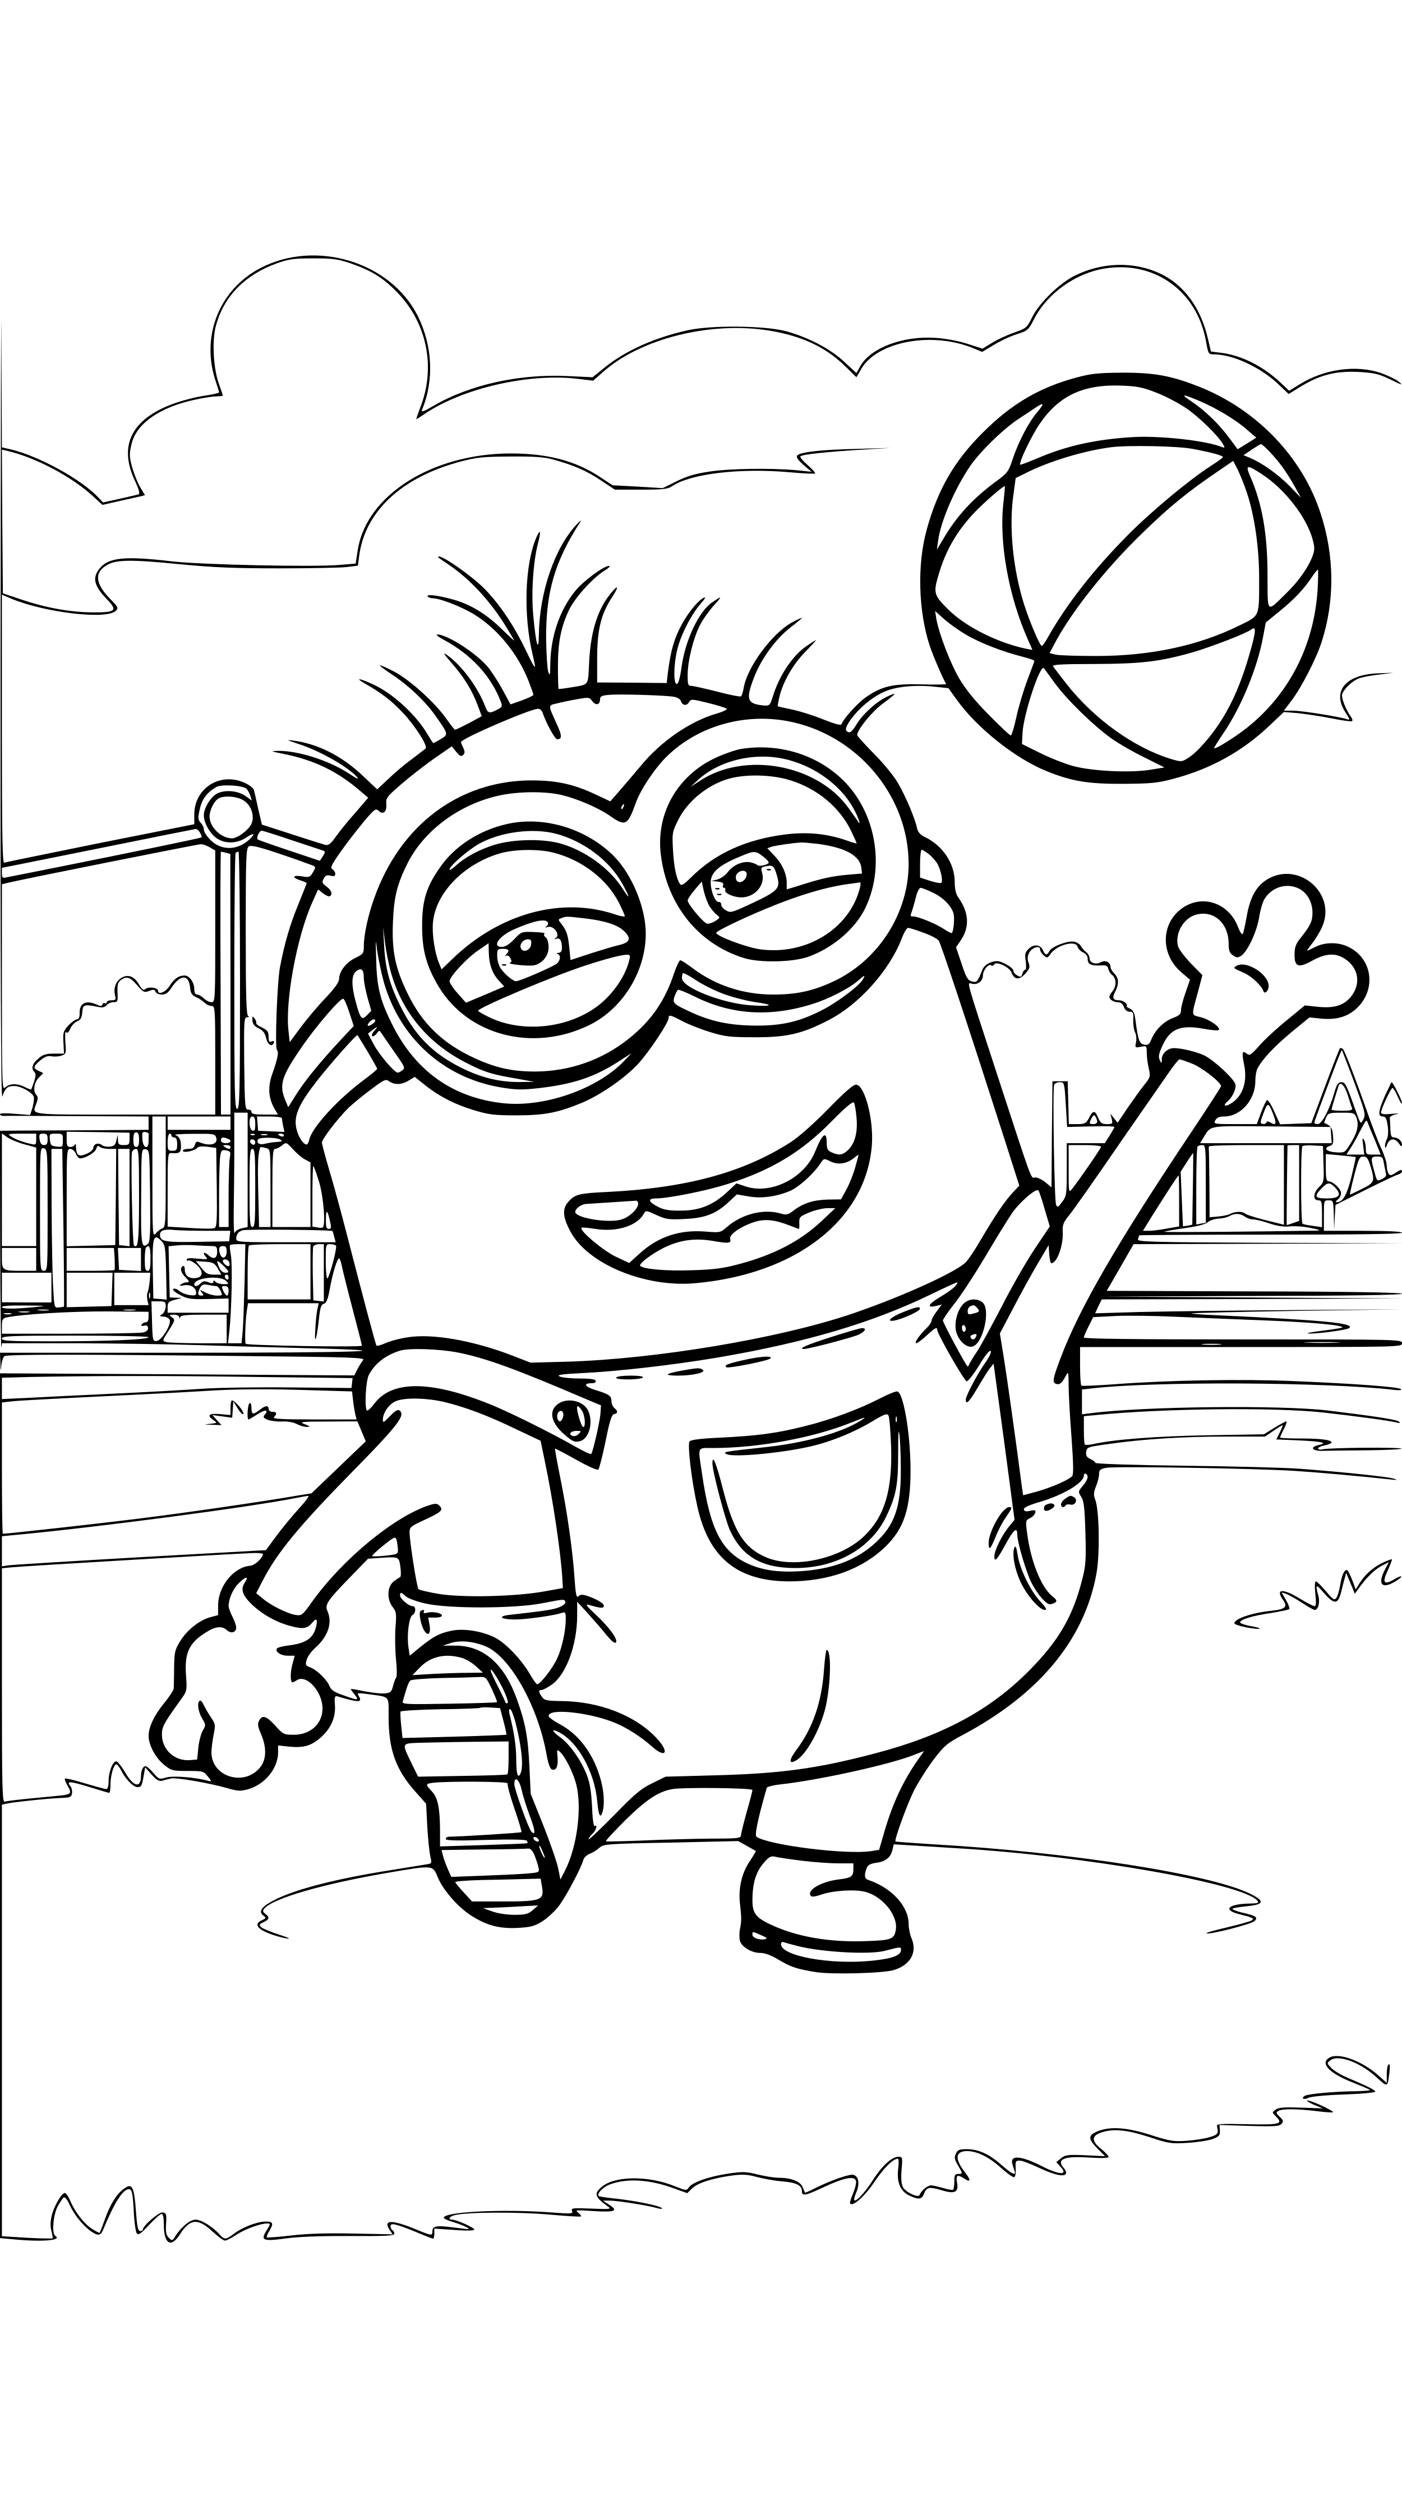 <?xml version="1.0" standalone="no"?>
<!DOCTYPE svg PUBLIC "-//W3C//DTD SVG 20010904//EN"
 "http://www.w3.org/TR/2001/REC-SVG-20010904/DTD/svg10.dtd">
<svg version="1.0" xmlns="http://www.w3.org/2000/svg"
 width="736pt" height="1312pt" viewBox="0 0 736 1312"
 preserveAspectRatio="xMidYMid meet">

<g transform="translate(0,1312) scale(0.1,-0.1)"
fill="#000000" stroke="none">
<path d="M3 9640 c-1 -1628 2 -2296 9 -2275 16 45 27 55 62 55 35 0 94 -32
103 -56 3 -8 0 -34 -6 -56 l-13 -40 -79 6 c-45 4 -79 4 -79 -2 0 -5 8 -9 17
-9 10 1 186 0 391 -1 l372 -2 0 -35 0 -35 -287 -2 c-159 -1 -334 -2 -390 -2
l-103 -1 1 -580 c1 -319 4 -570 6 -557 l4 22 382 0 c210 -1 504 -5 652 -10
149 -5 402 -12 563 -16 570 -14 291 -24 -652 -24 l-956 0 2 -52 c1 -48 2 -49
5 -13 3 22 10 43 16 47 15 10 371 10 1230 1 608 -6 666 -8 653 -22 -7 -9 -21
-30 -30 -48 l-16 -32 -930 6 -930 5 0 -2270 0 -2269 68 -6 c154 -15 261 -6
222 18 -19 12 -11 110 13 155 13 24 28 45 33 47 6 2 19 -15 29 -38 24 -52 66
-105 107 -136 41 -30 56 -29 70 5 58 141 103 212 135 212 16 0 21 -23 26 -133
3 -49 10 -94 16 -100 9 -9 25 3 64 46 29 31 59 57 65 57 8 0 12 -19 12 -56 0
-103 39 -125 86 -49 52 81 94 84 173 10 27 -25 54 -45 62 -45 8 0 34 14 59 30
45 30 126 60 163 60 18 0 18 -2 -3 -36 -34 -53 -20 -59 97 -43 64 9 181 14
336 13 188 -1 237 1 237 12 0 7 -4 16 -10 19 -5 3 -10 13 -10 21 0 19 29 12
137 -32 45 -19 84 -34 87 -34 3 0 6 12 6 26 l0 27 105 -7 c63 -5 105 -4 105 2
0 10 -94 52 -116 52 -25 0 -15 17 14 24 66 16 333 17 492 3 91 -8 167 -13 170
-10 3 2 -4 11 -15 20 -18 14 -11 14 81 8 113 -7 133 1 81 34 l-32 21 35 0 c40
0 200 -25 248 -39 18 -5 30 -6 27 -1 -7 12 -132 38 -239 50 -49 5 -91 11 -93
14 -11 11 20 45 54 59 91 36 213 29 344 -20 l67 -24 25 25 c29 28 101 52 205
67 60 8 83 7 135 -7 34 -9 94 -20 133 -23 75 -6 104 -21 104 -52 0 -27 17 -24
115 22 103 48 159 60 168 34 4 -9 -3 -39 -14 -66 -12 -27 -19 -52 -16 -55 16
-16 77 39 128 115 50 74 98 121 123 121 4 0 5 -25 1 -55 -8 -69 12 -117 60
-139 46 -22 64 -20 75 8 14 37 27 40 91 21 72 -22 93 -12 83 41 -7 39 3 43 41
18 30 -20 32 -6 5 29 -60 76 -57 117 8 117 53 -1 116 -32 179 -90 31 -28 61
-49 67 -47 6 2 10 22 8 46 -2 37 0 41 21 41 12 0 55 -16 95 -35 83 -39 136
-52 147 -35 4 6 0 19 -9 29 -43 48 -2 66 131 57 65 -4 103 -3 103 3 0 6 -18
25 -40 43 -51 40 -50 68 0 85 64 22 134 15 252 -23 104 -35 116 -36 202 -31
50 3 109 12 131 20 35 13 40 18 39 44 l-2 30 157 -5 c133 -4 158 -2 169 11 11
13 9 19 -10 37 -19 18 -20 22 -8 30 20 13 96 12 199 0 46 -6 86 -9 89 -6 3 3
-26 19 -63 36 -37 17 -70 28 -73 25 -3 -2 15 -13 38 -23 l44 -18 -115 4 c-88
3 -118 1 -133 -11 -19 -14 -19 -14 3 -36 39 -39 20 -44 -153 -40 -139 3 -161
2 -157 -11 9 -38 5 -44 -39 -57 -25 -8 -79 -16 -120 -19 -67 -5 -87 -2 -188
30 -122 39 -206 46 -271 23 -59 -21 -62 -40 -13 -90 l43 -44 -103 5 c-93 4
-106 2 -128 -16 l-25 -20 23 -25 c42 -45 -7 -43 -97 3 -108 55 -168 61 -157
15 3 -13 9 -30 12 -39 11 -28 -14 -17 -67 30 -66 58 -120 83 -182 84 -41 0
-49 -3 -59 -24 -9 -20 -7 -31 11 -61 26 -44 26 -45 1 -45 -17 0 -20 -7 -20
-38 0 -21 -3 -41 -6 -45 -3 -3 -27 1 -52 9 -26 7 -55 14 -64 14 -19 0 -52 -28
-60 -50 -6 -18 -73 13 -88 41 -8 15 -11 46 -7 91 6 67 5 68 -18 68 -33 0 -86
-49 -133 -123 -40 -63 -88 -115 -97 -105 -3 3 2 22 11 43 18 44 12 81 -15 90
-20 6 -115 -27 -200 -69 -29 -15 -54 -26 -55 -24 -1 2 -7 15 -13 30 -13 30
-61 48 -128 48 -22 0 -70 8 -107 17 -59 15 -77 16 -153 5 -101 -15 -189 -45
-208 -72 -13 -19 -15 -18 -76 6 -138 56 -313 54 -381 -3 -44 -37 -39 -53 34
-106 16 -12 5 -13 -89 -9 -98 4 -108 3 -102 -12 6 -15 -2 -16 -96 -9 -258 20
-577 5 -577 -27 0 -5 24 -16 53 -24 50 -15 92 -36 72 -36 -5 1 -43 5 -82 10
-82 11 -103 6 -103 -21 0 -25 -4 -24 -89 11 -124 51 -171 50 -136 -3 l16 -24
-203 4 c-139 3 -243 0 -328 -10 -69 -8 -127 -12 -129 -10 -3 2 3 17 12 32 25
42 21 51 -18 51 -45 0 -123 -30 -167 -64 -42 -32 -50 -32 -74 -5 -36 41 -97
79 -127 79 -29 0 -75 -37 -108 -89 -14 -23 -16 -23 -33 -6 -14 14 -17 31 -14
74 3 50 1 56 -18 59 -19 3 -104 -70 -104 -90 0 -4 -6 -8 -14 -8 -11 0 -16 22
-21 88 -11 152 -20 169 -70 130 -36 -28 -68 -81 -95 -158 -13 -36 -25 -67 -27
-69 -1 -2 -20 8 -42 22 -42 28 -89 89 -114 150 -9 20 -21 37 -26 37 -18 0 -59
-72 -70 -121 -7 -30 -7 -58 -1 -79 5 -19 8 -36 6 -38 -3 -2 -63 -1 -135 3
l-131 8 0 1132 0 1133 22 5 c33 8 213 27 283 30 54 2 60 4 63 25 2 13 -2 30
-9 38 -22 27 -2 26 99 -5 54 -17 102 -31 106 -31 3 0 6 20 6 44 0 47 17 106
31 106 5 0 16 -15 25 -32 23 -46 64 -88 86 -88 20 0 23 6 33 64 l7 40 34 -38
c27 -30 40 -37 57 -32 12 4 33 9 47 12 28 5 203 -25 296 -52 52 -15 67 -16
106 -5 89 25 157 109 158 193 l0 37 54 -6 c80 -8 118 3 169 47 55 48 81 109
75 175 -3 37 0 45 12 42 114 -34 135 -34 113 2 -10 16 -7 17 51 9 116 -16 106
-5 106 -118 0 -173 37 -277 140 -393 l57 -64 6 -119 c4 -66 11 -136 16 -157 8
-34 7 -38 -13 -41 -11 -2 -97 -16 -191 -31 -281 -44 -495 -98 -608 -154 -74
-37 -94 -64 -63 -86 14 -11 13 -13 -10 -24 -40 -18 -26 -43 36 -68 30 -12 73
-24 95 -27 25 -4 10 4 -40 20 -44 14 -86 32 -94 39 -12 12 -10 16 12 26 31 14
34 27 10 44 -14 11 -15 16 -5 28 44 53 307 129 645 187 246 42 238 42 266 -25
28 -66 106 -156 176 -200 79 -50 143 -68 239 -64 71 4 89 8 132 34 27 17 66
53 87 80 38 50 118 201 129 242 3 13 19 28 35 34 15 5 38 20 50 31 21 19 38
21 375 27 l353 8 45 -25 c25 -14 46 -26 48 -27 1 -1 -13 -25 -32 -54 -43 -63
-61 -144 -51 -226 8 -72 8 -90 -1 -132 -3 -18 -3 -44 0 -58 8 -33 61 -65 107
-65 24 0 57 -12 95 -35 65 -39 98 -50 199 -66 82 -13 352 -6 407 11 87 26 124
92 94 165 -9 20 -16 55 -16 77 0 93 -89 190 -212 231 -20 7 -22 24 -9 60 7 19
19 25 51 30 49 6 76 28 85 68 l7 29 81 -5 c45 -3 161 -10 257 -16 669 -40
1496 -185 1571 -275 10 -12 3 -14 -42 -15 -110 -2 -142 -33 -56 -55 76 -19 84
-23 67 -34 -8 -5 -66 -21 -128 -36 -62 -14 -111 -28 -108 -31 9 -10 236 48
252 64 20 20 8 28 -63 44 -29 7 -53 16 -53 20 0 4 34 10 75 14 93 9 97 27 15
67 -210 102 -946 217 -1660 258 -107 7 -197 13 -199 15 -7 8 61 195 98 269 22
42 67 114 101 159 57 75 71 87 154 131 400 213 637 498 701 842 20 101 16 335
-5 392 -10 27 -9 39 4 72 9 22 16 51 16 65 0 20 6 25 37 31 49 9 786 -3 988
-16 136 -9 316 -25 505 -45 35 -4 39 -3 18 4 -29 10 -267 35 -493 52 -77 6
-350 13 -607 16 -263 3 -468 10 -468 15 0 4 -11 14 -25 20 -20 9 -25 18 -23
37 3 25 7 27 118 42 179 26 389 39 615 39 l206 0 44 30 c24 17 46 30 48 30 3
0 -4 -17 -14 -37 l-19 -38 119 -5 c124 -6 155 -13 101 -25 -44 -10 -32 -30 18
-30 23 1 128 2 234 3 105 1 188 5 185 9 -8 8 -381 5 -414 -4 -13 -3 -23 -1
-23 5 0 5 16 13 35 16 19 4 35 11 35 15 0 14 -57 21 -166 21 -57 0 -104 2
-104 5 0 3 9 24 20 45 11 22 17 40 13 40 -4 0 -32 -15 -63 -34 l-55 -34 -295
-5 c-271 -5 -492 -22 -599 -46 -22 -5 -42 -6 -46 -3 -3 3 -5 38 -5 77 l0 72
63 6 c353 35 936 41 1187 14 174 -19 365 -45 395 -54 14 -3 17 -2 10 5 -10 11
-129 29 -375 59 -245 29 -962 22 -1242 -14 l-48 -6 0 65 0 65 53 6 c328 38
1239 33 1587 -8 25 -3 40 -1 35 4 -14 12 -245 29 -558 42 -281 12 -663 5 -942
-16 -93 -7 -173 -10 -177 -8 -5 2 -8 49 -8 104 l0 99 845 0 c838 0 845 0 845
20 0 20 -7 20 -835 20 -568 0 -835 3 -835 10 0 6 11 32 25 59 l24 48 118 6
c65 3 206 1 313 -4 107 -5 317 -13 465 -19 250 -10 423 -25 411 -38 -3 -2 -52
-10 -108 -17 -57 -7 -87 -13 -68 -14 51 -2 204 19 214 29 26 26 -138 41 -699
67 -77 3 -135 8 -129 10 7 2 259 8 560 13 l549 8 -570 -4 c-313 -2 -677 -7
-808 -10 l-238 -7 17 37 18 36 790 2 791 3 -790 5 -790 5 788 3 c513 1 787 5
787 12 0 6 -270 11 -775 12 l-775 3 71 123 70 122 707 2 707 3 -699 2 c-630 3
-698 5 -692 19 3 9 6 18 6 20 0 2 311 4 690 4 453 0 690 3 690 10 0 6 -75 10
-205 10 l-205 0 0 80 c0 79 0 80 25 80 24 0 25 -2 27 -77 l2 -78 3 65 4 66
152 76 c84 42 162 79 175 83 12 3 22 11 22 16 0 13 -7 11 -36 -8 -22 -14 -27
-14 -35 -2 -5 8 -9 27 -9 42 0 15 -13 56 -29 90 -16 34 -49 121 -74 192 -64
182 -117 318 -127 329 -6 5 -12 7 -16 4 -3 -4 -38 -93 -78 -200 l-72 -193 -82
-3 -82 -3 -30 66 c-16 37 -34 64 -39 61 -4 -3 -19 -33 -31 -66 l-22 -60 -115
0 c-111 0 -113 1 -103 20 8 14 21 20 46 20 87 0 164 87 164 185 0 26 5 56 12
68 25 48 87 114 177 189 l95 78 60 -6 c78 -8 136 8 183 49 114 101 89 274 -49
332 -51 21 -116 19 -163 -5 -22 -11 -41 -20 -43 -20 -2 0 10 18 27 39 17 22
41 61 52 87 77 173 -121 346 -286 250 -59 -35 -92 -93 -110 -195 -8 -45 -17
-87 -21 -93 -4 -6 -15 11 -25 37 -48 126 -186 173 -292 99 -115 -81 -116 -246
-2 -340 l42 -36 -23 -67 c-13 -36 -24 -78 -24 -92 0 -22 -8 -29 -45 -43 -47
-19 -90 -61 -111 -112 -11 -26 -18 -31 -37 -27 -26 5 -32 22 -46 128 -5 39
-11 52 -31 62 -14 7 -21 13 -16 13 5 0 3 7 -4 15 -7 8 -23 15 -36 15 -31 0
-37 13 -19 46 20 40 19 70 -5 94 -11 11 -20 26 -20 34 0 25 -26 39 -50 26 -27
-15 -60 -4 -60 20 0 10 -8 25 -17 32 -10 7 -23 22 -29 33 -6 11 -23 21 -38 23
-36 4 -114 -26 -127 -50 -13 -24 -22 -23 -34 5 -13 30 -49 33 -75 7 -19 -19
-21 -29 -15 -66 3 -26 2 -44 -3 -44 -5 0 -12 -9 -15 -21 -5 -17 -9 -19 -26 -9
-12 6 -21 17 -21 25 0 8 -18 24 -41 35 -35 18 -45 19 -75 10 -23 -8 -39 -22
-46 -38 -27 -67 -29 -70 -56 -63 -22 6 -30 20 -54 93 l-29 86 25 37 c47 69 43
145 -12 223 -14 19 -20 45 -20 85 -1 96 -63 189 -157 234 -24 12 -36 25 -41
47 -11 52 -60 168 -100 236 -20 36 -77 105 -126 154 -48 49 -88 93 -88 98 0
28 81 127 137 167 34 25 61 47 59 49 -2 2 -23 -6 -46 -18 -56 -28 -126 -94
-156 -146 -17 -28 -30 -41 -40 -37 -21 8 -17 25 14 69 44 59 108 113 171 142
63 29 166 39 275 27 l65 -7 44 -61 c105 -147 306 -307 468 -373 132 -54 220
-69 404 -68 149 1 182 4 267 27 194 51 363 145 505 281 l73 69 73 -6 c39 -4
119 -16 176 -27 57 -12 106 -18 109 -15 4 3 1 14 -6 23 -27 37 -52 101 -46
119 12 31 56 72 92 84 19 6 66 15 106 19 l71 9 -80 -3 c-171 -6 -245 -94 -171
-206 21 -32 24 -41 11 -36 -34 13 -240 46 -287 46 l-48 0 40 53 c51 66 131
222 158 307 70 217 68 452 -5 675 -96 296 -335 545 -637 665 -147 58 -234 74
-401 74 -129 -1 -163 -4 -246 -26 -192 -52 -338 -137 -489 -288 -150 -149
-237 -299 -295 -510 -51 -183 -44 -428 16 -610 17 -51 68 -170 86 -200 2 -3
-57 -4 -130 -2 -150 4 -207 -9 -292 -68 -42 -29 -118 -113 -127 -141 -3 -8
-35 1 -96 25 -51 21 -125 44 -164 52 -40 8 -74 16 -75 17 -1 2 3 23 8 47 18
78 71 172 135 237 34 35 60 63 57 63 -2 0 -24 -14 -49 -31 -72 -49 -141 -151
-175 -259 -16 -52 -19 -55 -47 -53 -91 8 -99 31 -52 151 38 97 112 198 190
259 33 25 60 48 60 50 0 2 -23 -8 -51 -23 -106 -58 -238 -237 -255 -346 -4
-21 -10 -41 -14 -43 -5 -3 -61 8 -125 25 -64 16 -125 30 -136 30 -17 0 -19 7
-19 58 0 73 30 193 65 262 15 29 48 75 73 103 46 50 44 52 -10 15 -70 -48
-141 -200 -160 -339 -8 -59 -17 -89 -25 -89 -18 0 -17 98 2 179 18 76 72 183
123 242 25 29 30 38 15 31 -36 -20 -93 -94 -128 -167 -31 -65 -46 -123 -60
-235 l-5 -45 -183 2 -182 1 0 129 c0 149 21 233 80 321 45 70 22 62 -28 -8
-56 -80 -87 -191 -94 -333 -7 -132 4 -118 -103 -136 -30 -5 -56 -8 -58 -7 -1
2 -3 55 -3 118 0 128 16 208 59 298 32 65 120 162 181 202 25 15 38 28 29 28
-29 0 -139 -82 -180 -134 -81 -101 -127 -237 -129 -381 -1 -61 -2 -66 -11 -40
-5 17 -10 95 -11 175 -1 244 45 402 179 610 9 14 -1 7 -21 -15 -114 -123 -193
-356 -196 -574 -1 -102 -15 -57 -29 94 -12 120 -1 288 25 386 17 64 11 77 -11
24 -59 -141 -67 -405 -18 -610 21 -90 18 -89 -35 21 -58 122 -130 231 -207
313 -67 73 -254 203 -254 177 0 -2 24 -19 53 -38 112 -75 222 -193 306 -331
22 -37 41 -68 41 -70 0 -1 -33 29 -73 68 -78 75 -160 124 -247 148 -78 22
-143 30 -135 17 3 -5 15 -10 26 -10 37 0 144 -41 212 -81 123 -73 233 -205
291 -351 14 -36 26 -70 26 -75 0 -4 -27 -17 -60 -29 l-60 -21 -40 74 c-22 41
-57 95 -77 120 -60 73 -213 172 -267 173 -10 0 4 -12 32 -27 147 -79 250 -191
302 -328 8 -22 6 -27 -20 -40 -40 -21 -49 -19 -61 13 -38 102 -125 220 -202
274 -25 17 -19 8 24 -42 66 -75 107 -143 137 -222 l21 -57 -66 -36 c-37 -19
-70 -35 -74 -35 -3 0 -23 25 -44 55 -58 84 -191 205 -274 249 -40 21 -74 36
-76 34 -3 -2 25 -23 61 -47 87 -57 176 -141 228 -215 71 -100 71 -101 30 -125
-19 -12 -37 -21 -39 -21 -2 0 -15 20 -30 45 -58 100 -178 211 -278 259 -76 36
-110 42 -52 9 89 -51 140 -90 202 -156 65 -70 131 -174 117 -186 -5 -4 -38
-30 -74 -57 -36 -26 -91 -73 -122 -103 l-58 -54 -74 70 c-110 105 -237 169
-366 186 -39 5 -36 3 25 -17 113 -36 259 -119 310 -175 11 -14 -4 -7 -40 17
-105 70 -271 123 -377 121 -40 -1 -37 -2 26 -15 164 -32 290 -93 410 -198 l39
-33 -66 -77 c-37 -41 -83 -98 -103 -126 -29 -41 -40 -49 -58 -44 -11 3 -91 28
-176 56 l-155 50 -19 81 c-10 45 -20 90 -23 101 -3 10 -25 27 -50 38 -128 57
-263 -29 -263 -167 l0 -51 -493 -98 c-270 -55 -498 -101 -505 -104 -9 -3 -12
141 -12 702 l0 705 47 -20 c174 -74 503 -113 551 -65 15 15 12 20 -30 63 -78
80 -84 138 -17 177 48 29 128 30 379 5 184 -18 299 -22 530 -22 162 0 321 3
352 7 l57 7 6 47 c29 236 221 416 531 499 87 23 119 26 264 27 126 1 179 -3
225 -16 108 -30 175 -59 249 -109 l74 -49 137 0 c116 0 141 3 163 18 97 66
359 97 621 73 68 -6 126 -9 130 -6 3 3 -15 23 -39 44 -25 22 -42 42 -38 46 9
10 143 24 325 35 l148 9 -175 -5 c-188 -4 -296 -16 -314 -34 -8 -9 0 -21 31
-49 l43 -37 -78 8 c-133 12 -353 9 -457 -7 -74 -11 -119 -24 -173 -51 l-73
-36 -131 8 -132 7 -73 48 c-125 81 -271 119 -461 119 -412 0 -760 -219 -804
-508 l-11 -70 -84 -7 c-135 -12 -732 1 -883 19 -247 29 -332 20 -378 -39 -39
-49 -28 -91 41 -162 56 -59 45 -68 -81 -67 -117 1 -245 25 -372 68 l-95 32 -3
377 -2 377 27 -6 c153 -36 342 -137 454 -241 l47 -43 88 20 c49 11 99 22 112
25 l23 6 -25 42 c-14 23 -32 70 -42 104 -15 55 -16 70 -4 120 24 110 151 198
342 237 42 9 91 16 108 16 16 0 30 2 30 3 0 2 -9 30 -21 63 -30 84 -37 232
-14 310 43 152 154 263 319 322 61 22 88 26 191 26 103 0 130 -4 195 -26 109
-38 167 -73 240 -147 162 -162 210 -401 125 -613 -12 -32 -21 -58 -19 -58 2 0
20 12 41 26 198 135 545 216 803 186 l84 -10 50 44 c195 176 566 269 873 219
172 -28 296 -86 399 -186 l60 -59 23 40 c83 149 378 203 596 110 l41 -17 62
37 c34 21 88 46 120 56 57 18 61 21 92 82 70 134 218 239 371 263 261 41 483
-119 530 -382 12 -67 13 -69 42 -69 97 0 239 -65 332 -151 l60 -57 65 40 c101
61 181 81 298 76 80 -4 107 -10 157 -33 80 -39 84 -40 55 -16 -14 11 -54 30
-90 43 -130 44 -294 22 -424 -57 l-58 -36 -47 44 c-91 85 -204 142 -309 155
l-55 7 -17 72 c-35 149 -116 265 -226 325 -141 77 -320 77 -474 0 -78 -39
-183 -141 -220 -214 -29 -59 -32 -61 -97 -84 -37 -13 -89 -37 -116 -54 l-49
-30 -81 26 c-51 16 -117 28 -172 31 -166 10 -333 -53 -387 -146 l-22 -39 -63
58 c-73 69 -190 130 -308 162 -110 29 -389 32 -513 5 -176 -39 -328 -107 -439
-197 l-62 -50 -128 6 c-255 13 -517 -45 -707 -156 -49 -29 -66 -35 -61 -22 65
155 56 337 -22 494 -142 283 -535 403 -826 251 -219 -114 -316 -365 -232 -602
8 -24 15 -47 15 -50 0 -4 -35 -12 -77 -18 -43 -6 -116 -25 -163 -42 -219 -80
-289 -219 -202 -404 22 -47 28 -69 19 -72 -7 -2 -51 -12 -99 -23 l-87 -19 -23
24 c-89 96 -310 217 -456 253 l-52 12 -3 586 c-1 323 -3 -450 -4 -1718z m6065
1420 c46 -17 116 -54 157 -81 68 -46 173 -148 197 -193 9 -16 8 -18 -8 -12
-84 34 -326 60 -466 52 -196 -12 -348 -45 -506 -113 -46 -19 -85 -34 -86 -32
-9 10 59 151 101 213 102 150 230 210 433 202 78 -3 110 -9 178 -36z m237 -48
c85 -37 188 -99 242 -148 l48 -41 -49 -31 -49 -30 -42 57 c-57 77 -129 146
-200 194 -64 42 -48 41 50 -1z m-858 -53 c-45 -52 -99 -154 -130 -246 -22 -68
-28 -76 -87 -119 -124 -91 -208 -183 -279 -304 l-33 -55 7 48 c13 100 87 271
166 388 52 77 176 198 257 251 37 24 78 51 92 61 41 27 43 19 7 -24z m1219
-211 c52 -55 87 -104 130 -180 l34 -61 -57 59 c-60 62 -147 124 -209 150 l-36
15 43 29 c24 16 46 29 49 29 3 1 24 -18 46 -41z m-405 16 c97 -18 159 -35 159
-43 0 -3 -28 -24 -63 -46 -116 -75 -312 -238 -437 -364 -181 -183 -323 -365
-420 -538 -13 -24 -27 -43 -31 -43 -10 0 -63 125 -92 215 -60 189 -81 409 -57
578 l12 88 51 25 c123 63 310 119 452 137 88 11 349 6 426 -9z m284 -228 c41
-122 65 -289 65 -451 0 -206 5 -195 -104 -248 -214 -106 -466 -160 -751 -160
-99 0 -195 3 -212 7 l-33 8 21 40 c85 166 269 400 467 591 143 139 233 213
407 331 l69 47 23 -45 c12 -24 34 -78 48 -120z m80 95 c121 -79 235 -227 266
-343 11 -39 11 -55 0 -85 -22 -60 -73 -133 -137 -195 -107 -105 -99 -112 -100
91 0 220 -28 377 -90 519 -28 64 -19 65 61 13z m-1357 -146 c-25 -208 26 -492
128 -722 l24 -54 -33 6 c-152 32 -318 116 -409 206 -78 77 -80 87 -47 195 36
118 93 216 179 308 46 50 160 150 165 144 1 -2 -2 -39 -7 -83z m1649 -458
c-18 -293 -149 -550 -370 -726 -63 -50 -167 -115 -173 -108 -2 2 20 37 48 78
94 138 179 343 209 508 l14 74 70 57 c79 64 131 119 171 180 15 22 29 40 32
40 3 0 2 -46 -1 -103z m-1846 -238 c71 -42 191 -89 294 -115 36 -9 65 -19 65
-23 0 -3 -16 -46 -35 -96 -19 -49 -45 -135 -58 -192 -12 -57 -26 -103 -31
-103 -5 0 -56 48 -115 108 -74 75 -121 133 -156 192 -48 83 -106 235 -120 314
l-6 39 48 -43 c26 -23 78 -60 114 -81z m1489 -100 c-40 -140 -86 -250 -145
-344 -53 -86 -131 -175 -179 -204 -31 -20 -36 -20 -84 -6 -196 59 -405 208
-553 395 -35 45 -67 87 -71 93 -5 9 50 12 220 12 243 1 339 12 512 61 96 28
279 98 307 119 29 22 28 -4 -7 -126z m-1023 -154 c63 -87 205 -225 298 -291
38 -27 116 -72 174 -100 l104 -52 -74 -12 c-102 -17 -302 -8 -404 19 -44 12
-123 43 -175 69 l-95 47 3 59 c5 97 93 362 112 339 3 -4 29 -39 57 -78z
m-2000 -72 c20 -3 35 -13 38 -24 8 -23 31 -25 43 -3 9 16 17 15 101 -6 50 -12
93 -26 96 -30 3 -5 -21 -16 -52 -25 -140 -40 -293 -146 -397 -272 -31 -37 -80
-95 -109 -128 l-53 -61 -79 37 c-117 55 -209 74 -345 73 -373 -5 -678 -235
-814 -614 -33 -90 -56 -196 -56 -254 0 -40 -2 -43 -45 -64 -48 -23 -85 -71
-85 -111 0 -16 -24 -49 -70 -98 -39 -40 -97 -109 -130 -153 l-59 -80 -6 55
c-20 155 43 498 124 678 l31 69 26 -21 c15 -11 30 -18 35 -15 17 10 9 32 -17
51 -23 17 -25 22 -15 41 9 17 18 21 36 16 19 -5 25 -2 25 9 0 9 -7 20 -15 25
-13 7 -5 23 45 94 33 47 88 117 121 157 53 63 62 69 75 57 24 -25 45 -8 42 32
-3 33 2 40 77 105 44 38 122 99 173 135 l94 65 23 -29 c19 -23 26 -26 36 -17
10 10 10 18 1 38 -7 14 -12 28 -12 30 0 18 365 175 405 175 9 0 18 -8 22 -17
20 -59 66 -143 78 -143 26 0 26 19 -1 77 -48 106 -48 100 -1 111 23 6 71 16
106 22 62 11 65 11 81 -11 19 -24 40 -18 40 11 0 15 9 20 48 23 55 5 292 -2
339 -10z m593 -127 c365 -66 641 -390 640 -753 -1 -252 -153 -494 -380 -607
-113 -55 -201 -76 -331 -76 -157 0 -304 48 -425 140 -29 22 -57 40 -63 40 -5
0 -19 -30 -32 -67 -47 -144 -120 -250 -235 -342 -141 -114 -312 -174 -494
-175 -121 0 -207 19 -318 70 -166 76 -276 181 -352 339 -66 136 -84 224 -77
379 5 129 23 199 77 306 84 166 258 299 460 350 98 25 241 29 336 10 82 -17
199 -66 266 -112 81 -57 93 -51 135 66 24 70 105 191 168 250 160 154 397 223
625 182z m-2836 -356 c8 -8 17 -26 21 -39 l7 -23 -30 22 c-43 32 -117 37 -158
12 -32 -21 -64 -76 -64 -111 0 -36 26 -86 59 -114 44 -37 113 -38 165 -2 40
27 49 20 14 -12 -51 -46 -113 -56 -168 -28 -33 17 -70 61 -70 83 0 9 -7 24
-17 34 -14 16 -15 25 -4 72 11 52 38 87 86 115 27 16 141 9 159 -9z m-17 -60
c42 -25 62 -84 42 -126 -16 -32 -73 -74 -101 -74 -57 0 -118 59 -118 115 0 32
24 81 47 94 29 17 96 12 130 -9z m1996 -35 c-3 -9 -8 -14 -10 -11 -3 3 -2 9 2
15 9 16 15 13 8 -4z m-2223 -136 c7 -11 10 -22 8 -24 -4 -4 -354 -76 -773
-160 -126 -25 -240 -48 -252 -50 -20 -5 -23 -1 -23 22 l0 28 503 101 c276 56
507 102 514 103 7 0 17 -8 23 -20z m485 -40 c83 -27 156 -52 163 -54 10 -4 9
-10 -3 -29 l-16 -24 -161 54 c-88 29 -163 56 -165 58 -9 8 8 46 21 46 6 0 79
-23 161 -51z m-434 -36 l29 -17 0 -398 c0 -391 0 -398 -20 -398 -11 0 -29 9
-40 20 -11 11 -27 20 -35 20 -10 0 -15 10 -15 28 0 36 -26 72 -51 72 -31 0
-55 -17 -79 -55 -20 -32 -60 -49 -60 -25 0 16 -49 23 -65 10 -12 -10 -18 -6
-36 24 -25 43 -59 55 -94 32 -28 -18 -40 -54 -31 -91 6 -22 3 -25 -19 -25 -14
0 -25 -5 -25 -11 0 -5 -4 -8 -9 -5 -5 4 -11 1 -13 -6 -4 -10 -10 -10 -32 0
-56 25 -90 6 -88 -48 0 -20 -4 -30 -14 -30 -8 0 -28 -15 -45 -32 -27 -30 -29
-38 -26 -90 l3 -58 -52 0 c-42 0 -59 -5 -83 -26 -32 -27 -39 -52 -20 -71 8 -8
7 -21 -2 -50 -7 -21 -14 -39 -15 -41 -1 -2 -16 4 -33 12 -39 21 -80 20 -103
-1 -17 -16 -18 1 -18 525 l0 541 38 9 c63 16 986 200 1005 201 11 1 32 -7 48
-16z m531 -92 c27 -10 27 -11 11 -39 -15 -26 -20 -28 -55 -22 -50 9 -59 -5
-13 -20 19 -6 35 -13 35 -15 0 -2 -20 -53 -44 -112 -43 -104 -72 -202 -96
-328 -15 -76 -28 -428 -16 -436 11 -9 3 -48 -24 -124 -25 -68 -21 -128 10
-182 l19 -33 -69 0 c-53 0 -70 3 -70 14 0 8 -8 13 -17 12 -17 -1 -18 18 -21
242 -2 225 -1 242 15 243 11 0 13 3 6 6 -10 4 -13 102 -13 443 0 398 2 440 17
448 11 7 57 -4 157 -38 78 -26 153 -53 168 -59z m3248 53 c17 -15 37 -38 44
-53 17 -35 27 -89 17 -95 -4 -3 -31 2 -59 11 l-52 17 0 73 c0 40 4 73 9 73 5
0 23 -12 41 -26z m-3693 10 l22 -6 1 -684 0 -684 -25 0 -25 0 -2 690 c-2 380
-1 690 2 690 3 0 15 -3 27 -6z m73 -669 c0 -593 -2 -675 -15 -675 -13 0 -15
81 -15 668 0 368 3 672 7 675 3 4 10 7 15 7 4 0 8 -304 8 -675z m5561 480 c42
-22 69 -71 69 -125 0 -46 -10 -67 -64 -135 -23 -28 -30 -48 -30 -82 -1 -68 19
-76 93 -35 71 39 123 42 172 9 74 -49 85 -136 27 -203 -38 -43 -88 -57 -173
-48 l-65 7 -95 -78 c-52 -42 -117 -102 -144 -133 -43 -49 -51 -54 -65 -43 -25
21 -28 8 -15 -57 19 -91 -8 -168 -71 -205 -31 -19 -42 -9 -14 14 24 20 46 68
39 89 -10 31 -115 128 -164 151 -25 12 -74 26 -107 32 -53 9 -66 8 -88 -6 -17
-12 -26 -27 -27 -45 0 -26 -1 -26 -11 -5 -8 17 -5 33 15 76 40 88 95 110 218
87 38 -7 72 -10 77 -6 12 13 -47 55 -94 67 -52 13 -51 2 -14 137 l22 84 -61
62 c-33 35 -63 75 -67 90 -17 67 29 147 94 165 93 26 172 -44 172 -153 0 -35
5 -48 22 -60 19 -13 25 -14 43 -3 34 22 83 127 95 202 6 39 19 83 29 98 40 63
118 85 182 52z m-1926 -19 c55 -25 101 -72 111 -112 6 -24 0 -92 -9 -101 -3
-2 -21 7 -42 21 -38 26 -135 66 -160 66 -18 0 -18 -1 -5 36 5 16 14 48 20 72
6 23 16 42 23 42 7 0 35 -11 62 -24z m-2844 -415 c58 -213 198 -381 404 -483
91 -46 128 -57 250 -78 l100 -18 -75 -1 c-106 -1 -201 22 -305 73 -155 77
-248 172 -326 331 -56 115 -77 195 -83 321 l-5 89 10 -80 c5 -44 19 -113 30
-154z m2796 204 c37 -13 74 -32 81 -42 12 -17 157 -455 342 -1032 l81 -254
-34 -36 c-40 -42 -93 -120 -170 -251 -30 -52 -66 -105 -79 -117 -59 -55 -348
-185 -603 -271 -381 -128 -1022 -235 -1490 -249 l-190 -5 -95 37 c-207 80
-423 117 -550 96 -41 -6 -93 -20 -117 -31 -23 -10 -45 -16 -47 -12 -5 9 -70
252 -151 567 -31 121 -74 279 -96 352 -21 72 -39 138 -39 146 0 19 87 131 141
184 24 22 77 66 118 96 69 52 76 55 95 41 28 -19 65 -18 102 5 l31 19 49 -39
c75 -61 160 -105 259 -135 79 -24 107 -28 225 -28 147 0 216 13 343 65 98 41
223 127 295 203 59 64 162 218 162 243 0 19 10 16 71 -16 30 -16 95 -42 144
-57 80 -25 106 -28 235 -28 172 -1 251 18 392 91 157 81 316 258 381 425 12
32 27 58 34 58 7 0 43 -11 80 -25z m-2832 -260 c84 -294 314 -501 612 -552 84
-14 112 -14 203 -4 180 21 288 57 415 138 l70 45 -35 -37 c-144 -153 -431
-252 -650 -224 -254 31 -444 166 -564 398 -69 135 -88 206 -91 351 -4 115 -3
119 5 50 6 -41 21 -115 35 -165z m3642 186 c2 -10 16 -24 29 -30 16 -7 24 -19
24 -36 0 -27 19 -35 75 -32 22 2 30 -3 33 -18 3 -11 10 -24 18 -30 25 -19 27
-59 4 -88 -18 -22 -20 -30 -10 -42 7 -8 23 -15 36 -15 17 0 28 -8 34 -25 6
-16 17 -25 30 -25 18 0 21 -5 19 -42 -1 -24 3 -53 9 -65 7 -12 9 -35 6 -52 -6
-30 -6 -31 25 -25 30 6 31 6 31 -32 0 -22 5 -59 11 -83 9 -41 8 -45 -24 -85
-18 -22 -57 -77 -87 -120 l-53 -79 -19 24 -19 24 7 -27 c6 -26 4 -28 -25 -28
-27 0 -34 5 -47 35 -16 40 -27 38 -49 -6 -14 -25 -21 -29 -60 -29 l-44 0 -3
113 -3 112 -40 0 -40 0 -3 -278 -2 -279 -31 26 c-17 14 -41 26 -54 26 -26 0
-5 -57 -210 570 -158 484 -149 453 -124 447 30 -8 59 13 59 44 0 27 31 64 44
52 4 -4 11 -2 15 5 11 19 79 -13 91 -42 14 -39 41 -41 72 -7 23 26 26 35 18
57 -7 18 -7 34 2 52 14 29 58 43 58 19 0 -8 8 -22 19 -31 18 -16 20 -16 38 10
34 46 131 70 140 35z m-3747 -166 c0 -17 9 -62 19 -100 l20 -70 -22 -23 c-27
-29 -35 -20 -58 64 -26 94 -25 149 3 168 26 19 38 7 38 -39z m1892 -83 c47
-17 118 -35 158 -41 105 -14 100 -25 -10 -18 -152 8 -370 93 -370 143 0 11 2
23 5 26 3 3 34 -13 69 -37 35 -23 101 -56 148 -73z m728 78 c-17 -32 -130
-118 -211 -160 -120 -62 -212 -84 -354 -83 -131 1 -230 21 -334 69 -95 43
-102 49 -90 84 6 16 14 32 18 35 5 2 42 -13 85 -34 194 -98 401 -111 626 -39
80 25 185 79 231 118 41 35 43 36 29 10z m-3810 -31 c32 -37 37 -40 63 -30 22
9 29 8 33 -4 4 -8 18 -15 33 -15 21 0 34 9 52 37 46 70 91 70 97 -1 3 -29 9
-39 30 -49 15 -6 35 -19 45 -29 10 -10 27 -18 37 -18 19 0 20 -9 20 -285 l0
-285 -475 0 c-519 0 -486 -4 -464 59 9 24 9 35 0 44 -19 19 -13 66 13 91 l23
24 -23 11 c-32 14 -30 24 8 56 24 20 39 25 60 21 15 -3 39 -1 52 4 23 8 24 12
19 72 -2 36 -1 58 4 51 6 -8 13 -3 22 18 7 17 24 34 37 39 17 7 23 18 26 47 3
41 9 43 84 28 21 -5 34 -2 43 9 8 9 24 16 37 16 22 0 23 4 21 51 -2 40 2 54
17 65 31 22 48 17 86 -27z m1114 -144 l23 -70 -61 -65 c-111 -119 -189 -214
-237 -288 l-46 -73 -17 41 c-31 77 -17 122 85 270 73 108 206 263 221 258 6
-2 20 -35 32 -73z m136 -43 c0 -4 -9 -13 -20 -20 -22 -13 -27 -3 -8 16 14 14
28 16 28 4z m-5 -52 c-10 -11 -15 -23 -11 -28 4 -4 14 2 23 13 14 19 15 19 26
1 7 -10 38 -55 69 -100 52 -73 56 -82 41 -93 -9 -7 -21 -13 -25 -13 -17 0 -97
94 -126 148 l-30 57 21 17 c30 23 34 22 12 -2z m-35 -110 c27 -46 50 -86 50
-90 0 -3 -28 -27 -62 -52 -143 -105 -282 -257 -295 -321 -3 -15 -10 -26 -16
-24 -23 7 -49 57 -54 101 -7 59 23 121 114 237 76 96 205 241 210 236 1 -2 25
-41 53 -87z m5160 -109 c80 -215 81 -220 66 -248 -13 -25 -14 -24 -41 53 -49
137 -53 144 -74 144 -16 0 -24 -12 -37 -57 -25 -88 -65 -163 -86 -163 -10 0
-18 3 -18 8 0 6 20 61 116 315 15 38 27 67 29 65 1 -2 21 -54 45 -117z m-836
48 c51 -18 156 -99 156 -120 0 -4 -66 -106 -146 -226 -399 -596 -599 -940
-698 -1205 -40 -107 -42 -123 -23 -131 19 -7 31 3 50 38 16 30 16 29 17 -50 0
-44 7 -165 15 -269 10 -135 11 -193 4 -203 -17 -20 -109 -60 -187 -82 l-71
-19 -6 41 c-36 276 -80 586 -96 685 l-20 123 72 137 c39 75 97 180 128 232
l56 95 3 -47 c2 -27 7 -48 11 -48 30 0 64 94 60 165 -2 35 3 49 33 86 20 24
102 141 184 259 81 118 179 260 218 315 38 55 92 133 120 173 27 39 53 72 58
72 4 0 32 -9 62 -21z m-659 -216 l7 -118 124 3 c68 2 124 1 124 -3 0 -3 -11
-23 -25 -45 l-25 -40 -100 0 -100 0 0 -138 c0 -130 -1 -140 -24 -170 -21 -29
-25 -31 -32 -15 -9 20 -19 607 -10 629 3 8 16 14 30 14 23 0 24 -2 31 -117z
m1480 50 c10 -32 20 -64 23 -70 3 -10 -11 -13 -52 -13 -31 0 -56 3 -56 6 0 3
7 29 16 57 9 29 18 58 20 65 9 30 32 8 49 -45z m-391 -102 c19 -48 15 -61 -14
-43 -13 8 -20 8 -22 0 -2 -5 -11 -9 -20 -7 -14 4 -13 10 5 57 22 58 26 58 51
-7z m-5384 -291 l0 -300 -31 -7 c-17 -3 -34 -14 -37 -24 -4 -10 -6 44 -5 119
1 75 3 221 3 325 l0 187 35 0 35 0 0 -300z m5821 273 c14 -38 4 -79 -32 -136
-29 -47 -30 -48 -76 -45 -49 3 -68 22 -33 33 18 6 21 13 18 52 -3 42 -11 55
-46 69 -1 1 3 13 9 28 11 24 16 26 81 26 65 0 69 -1 79 -27z m-1361 -20 c0 -7
-9 -13 -20 -13 -23 0 -24 4 -9 32 9 17 13 18 20 7 5 -8 9 -20 9 -26z m-4890
-263 c0 -268 -1 -291 -17 -297 -10 -3 -26 -15 -35 -27 -17 -20 -18 -6 -18 297
l0 317 35 0 35 0 0 -290z m340 255 l0 -35 -165 0 -165 0 0 35 0 35 165 0 165
0 0 -35z m130 -5 c0 -31 -3 -38 -15 -34 -9 4 -15 19 -15 40 0 24 5 34 15 34
11 0 15 -11 15 -40z m140 31 c0 -5 3 -23 6 -40 l7 -32 -69 3 -69 3 -3 38 -3
37 65 0 c36 0 66 -4 66 -9z m5739 -118 l29 -73 -39 0 c-37 0 -39 1 -39 33 0
17 -5 39 -11 47 -7 11 -8 1 -3 -32 l6 -48 -47 0 -47 0 18 28 c10 15 28 45 39
67 50 95 47 92 56 70 4 -11 21 -53 38 -92z m-231 30 l3 -43 -346 0 -345 0 17
28 c42 67 15 63 357 60 l311 -3 3 -42z m-6308 -20 c0 -30 -3 -33 -30 -33 -26
0 -30 4 -31 28 l-1 27 -7 -30 c-5 -24 -12 -31 -34 -33 -16 -2 -35 2 -42 8 -18
15 -45 6 -45 -15 0 -9 -16 -23 -36 -31 -41 -17 -53 -10 -55 36 0 14 -3 19 -6
13 -2 -7 -13 -13 -24 -13 -16 0 -19 7 -19 40 l0 40 165 -2 165 -3 0 -32z m50
-5 c0 -27 -4 -38 -15 -38 -11 0 -15 11 -15 38 0 28 4 39 15 39 11 0 15 -11 15
-39z m51 30 c-1 -5 -1 -21 -1 -38 0 -44 -27 -39 -32 5 -2 20 -2 38 1 41 7 7
32 0 32 -8z m-653 -54 l62 -17 0 -259 0 -258 -90 0 -90 0 0 296 0 295 28 -20
c16 -11 56 -28 90 -37z m62 26 c0 -28 -2 -30 -27 -24 -40 8 -85 25 -108 41
-17 11 -10 13 58 13 l77 0 0 -30z m60 0 c0 -23 -5 -30 -19 -30 -13 0 -20 9
-23 30 -4 26 -1 30 19 30 19 0 23 -5 23 -30z m80 -6 c0 -34 -1 -35 -32 -32
-29 3 -33 7 -36 36 -3 31 -2 32 32 32 35 0 36 -1 36 -36z m570 26 c0 -5 7 -10
15 -10 10 0 15 -11 15 -35 0 -31 -3 -35 -25 -35 -23 0 -25 4 -25 45 0 25 5 45
10 45 6 0 10 -4 10 -10z m235 -11 c11 -35 -32 -47 -88 -24 -14 6 -20 2 -24
-14 -4 -15 -13 -21 -34 -21 -16 0 -29 -4 -29 -10 0 -13 62 -1 75 15 7 8 25 10
55 6 l45 -6 3 -208 c2 -180 0 -208 -13 -213 -9 -4 -67 -3 -130 1 l-115 7 0
194 c0 178 1 194 18 192 44 -3 52 2 52 35 0 36 -8 51 -30 60 -8 3 35 6 97 6
105 1 112 0 118 -20z m202 15 c-3 -3 -12 -4 -19 -1 -8 3 -5 6 6 6 11 1 17 -2
13 -5z m66 -1 c-7 -2 -21 -2 -30 0 -10 3 -4 5 12 5 17 0 24 -2 18 -5z m87 -3
c0 -5 -7 -7 -15 -4 -8 4 -15 8 -15 10 0 2 7 4 15 4 8 0 15 -4 15 -10z m-296
-16 c25 -9 19 -24 -9 -24 -16 0 -25 6 -25 15 0 16 9 19 34 9z m277 -5 c15 -9
10 -11 -32 -14 -14 -1 -37 -5 -52 -9 -26 -6 -43 6 -32 24 7 12 97 11 116 -1z
m-131 -15 c0 -9 -5 -14 -12 -12 -18 6 -21 28 -4 28 9 0 16 -7 16 -16z m262
-90 l28 -15 0 -169 0 -170 -100 0 -100 0 0 205 c0 168 2 205 14 205 8 0 24 8
36 18 23 18 23 18 58 -20 20 -22 48 -46 64 -54z m-1030 56 l38 0 -2 -252 -3
-253 -127 -3 -128 -3 0 256 c0 241 1 255 18 255 11 0 24 -11 30 -25 6 -14 16
-25 22 -25 27 0 79 30 85 50 5 16 10 19 18 11 6 -6 28 -11 49 -11z m638 10 c0
-13 -11 -13 -30 0 -12 8 -11 10 8 10 12 0 22 -4 22 -10z m4570 1 c0 -8 -107
-163 -151 -220 -19 -23 -19 -23 -19 103 l0 126 85 0 c47 0 85 -4 85 -9z m550
-195 l0 -204 -25 -4 -25 -5 0 202 c0 111 3 205 7 208 3 4 15 7 25 7 17 0 18
-13 18 -204z m410 -5 l0 -209 -32 8 c-105 25 -164 43 -172 51 -13 12 -53 11
-77 -2 -11 -6 -40 -12 -65 -14 l-44 -4 -1 170 c-1 93 -2 175 -3 182 -1 6 -1
15 1 20 2 4 92 7 199 7 l194 0 0 -209z m80 10 l0 -199 -31 -11 c-18 -6 -33
-11 -34 -11 -2 0 3 409 4 418 1 1 15 2 31 2 l30 0 0 -199z m128 99 c3 -91 1
-97 -23 -120 -31 -29 -34 -70 -5 -70 18 0 20 -7 20 -71 l0 -70 -47 7 c-27 3
-51 8 -55 11 -10 5 -10 397 -1 407 4 4 30 6 58 4 l50 -3 3 -95z m-6698 -241
c0 -312 0 -319 -20 -319 -20 0 -20 7 -20 324 0 319 0 324 20 319 19 -5 20 -14
20 -324z m1148 325 c22 -6 22 -7 22 -210 l0 -204 -30 0 -30 0 -2 88 c-5 192
-5 239 -1 285 3 26 8 47 12 47 3 0 16 -3 29 -6z m-1065 -416 c3 -227 4 -414 3
-415 -1 -2 -13 -4 -27 -5 -24 -3 -24 -2 -30 107 -4 61 -7 248 -8 418 l-1 307
28 0 29 0 6 -412z m347 156 l0 -255 -27 3 -28 3 -3 253 -2 252 30 0 30 0 0
-256z m50 7 c0 -234 -5 -280 -27 -257 -8 8 -17 471 -10 490 4 9 13 16 22 16
13 0 15 -32 15 -249z m58 3 c2 -203 0 -243 -12 -253 -34 -28 -37 -3 -35 250 1
249 1 250 23 247 21 -3 21 -6 24 -244z m418 197 c-3 -20 -6 -109 -6 -198 l0
-163 -25 0 -25 0 0 168 c0 92 3 183 6 203 5 32 9 35 31 31 23 -4 25 -8 19 -41z
m134 -156 c0 -176 -2 -205 -15 -205 -13 0 -15 29 -15 205 0 176 2 205 15 205
13 0 15 -29 15 -205z m4922 -6 l-3 -187 -24 -5 c-14 -2 -25 -4 -25 -3 0 0 -3
65 -6 143 l-6 143 32 50 c18 28 33 49 34 48 0 -2 0 -87 -2 -189z m855 168 c1
-2 -9 -47 -22 -102 -24 -97 -46 -136 -79 -135 -6 0 -3 7 7 14 9 7 17 23 17 34
0 22 -43 62 -66 62 -11 0 -14 18 -14 71 l0 72 77 -7 c43 -4 79 -8 80 -9z m78
-49 c23 -80 22 -84 -45 -118 -33 -16 -61 -30 -63 -30 -2 0 8 45 22 100 23 89
28 100 48 100 18 0 25 -10 38 -52z m70 15 c4 -21 9 -45 11 -54 3 -10 -5 -20
-21 -27 -28 -13 -26 -15 -44 53 -16 59 -14 65 19 65 26 0 30 -4 35 -37z
m-5590 -96 c23 -77 35 -223 20 -239 -3 -3 -17 -3 -30 0 l-25 4 0 159 c0 88 2
159 5 159 2 0 16 -37 30 -83z m4515 -100 l0 -134 -64 -11 c-35 -7 -77 -12 -95
-12 l-31 0 48 78 c80 127 135 212 139 212 2 0 3 -60 3 -133z m820 69 c35 -38
21 -56 -45 -56 -63 0 -68 10 -28 52 33 34 43 35 73 4z m-1526 -112 l27 -91
-80 -119 c-43 -65 -120 -198 -169 -295 -50 -96 -108 -203 -130 -238 -23 -34
-43 -67 -45 -74 -2 -7 -6 -10 -9 -7 -13 13 -128 228 -128 239 0 7 27 46 59 87
33 40 105 151 162 246 56 95 120 199 142 231 40 58 126 132 138 119 4 -4 19
-48 33 -98z m-3750 -71 c6 -26 4 -33 -8 -33 -13 0 -16 11 -15 53 0 54 9 47 23
-20z m4800 32 c11 -8 30 -15 43 -15 13 0 52 -9 86 -21 43 -14 76 -19 107 -16
25 3 74 0 110 -8 50 -10 57 -13 30 -14 -272 -5 -802 -10 -798 -6 2 2 50 11
107 19 65 9 109 20 121 31 10 9 36 18 57 19 21 1 47 7 58 14 27 15 56 14 79
-3z m-5448 -75 l123 0 -3 -27 -3 -28 -168 -3 c-173 -3 -195 2 -195 38 0 23 23
30 79 24 24 -2 99 -4 167 -4z m659 -1 c2 -2 6 -16 10 -32 l7 -27 -261 0 c-242
0 -261 1 -261 18 0 24 12 39 35 45 21 6 463 2 470 -4z m-873 -217 l3 -143 -35
3 -35 3 -3 154 c-3 169 4 190 45 148 20 -20 22 -34 25 -165z m239 138 c25 0
29 -4 29 -29 0 -37 -19 -44 -47 -18 -24 21 -32 11 -10 -12 10 -11 2 -12 -45
-7 -39 4 -58 3 -58 -5 0 -5 4 -8 9 -5 5 4 23 -6 41 -20 39 -34 38 -68 -3 -72
-35 -4 -57 13 -57 45 0 14 -4 21 -10 18 -17 -10 -11 -35 15 -60 20 -21 21 -25
7 -25 -9 0 -24 -5 -32 -11 -11 -8 -7 -9 17 -5 35 6 63 -13 63 -41 0 -12 -8
-14 -36 -10 -20 3 -45 14 -55 23 -10 9 -23 13 -29 9 -7 -4 7 -17 34 -31 41
-22 56 -24 151 -22 l105 3 0 -37 0 -38 -160 0 -160 0 0 29 c0 25 5 30 38 39
l37 10 -32 1 -32 1 -3 135 -3 134 40 4 c22 3 67 3 99 1 32 -2 72 -4 87 -4z
m173 -187 c-3 -109 -7 -226 -10 -260 l-6 -63 -35 0 -36 0 7 63 c12 110 17 350
8 399 -5 26 -7 50 -4 53 3 3 22 5 43 5 l37 0 -4 -197z m346 52 l0 -145 -165 0
-165 0 0 138 c0 76 3 142 7 145 3 4 78 7 165 7 l158 0 0 -145z m70 -6 l0 -150
-27 3 -28 3 -3 134 c-1 74 0 141 2 148 3 7 17 13 31 13 l25 0 0 -151z m64 143
c7 -11 -36 -172 -46 -172 -4 0 -8 41 -8 90 0 89 0 90 24 90 14 0 27 -4 30 -8z
m-974 -67 c0 -51 -3 -65 -15 -65 -12 0 -15 13 -15 58 0 32 3 62 7 65 17 17 23
2 23 -58z m400 35 c0 -32 -23 -42 -34 -14 -11 29 -6 44 14 44 16 0 20 -7 20
-30z m-1000 -40 l0 -60 -74 0 c-103 0 -106 2 -106 66 l0 54 90 0 90 0 0 -60z
m412 4 c1 -31 1 -58 -1 -60 -2 -2 -60 -4 -128 -4 l-123 0 0 60 0 60 124 0 124
0 4 -56z m138 -4 l0 -61 -57 3 -58 3 -3 58 -3 57 61 0 60 0 0 -60z m1055 -37
c4 -20 29 -121 56 -223 27 -102 49 -189 49 -193 0 -9 -601 1 -610 10 -6 5 -2
123 6 176 l6 37 185 0 186 0 -7 -32 c-4 -18 -9 -67 -11 -108 -6 -92 9 -45 20
64 6 54 11 69 25 73 13 4 21 22 30 71 15 87 41 172 51 167 4 -3 10 -22 14 -42z
m-592 23 c3 -8 3 -17 0 -20 -7 -7 -33 13 -33 25 0 15 27 10 33 -5z m-60 -33
l19 -33 -39 0 c-32 0 -43 6 -66 36 l-29 35 48 -3 c42 -3 50 -7 67 -35z m32 12
c30 -31 31 -35 7 -35 -11 0 -24 11 -30 25 -20 44 -14 46 23 10z m-905 -113 l0
-78 -130 0 -130 1 0 78 0 77 130 0 130 0 0 -78z m318 -9 l-3 -88 -117 -3 -118
-3 0 91 0 90 120 0 121 0 -3 -87z m198 45 c-2 -24 -7 -51 -11 -61 -4 -9 -4
-28 -1 -42 l6 -25 -90 0 -90 0 0 85 0 85 95 0 94 0 -3 -42z m414 16 c0 -8 -4
-12 -10 -9 -5 3 -10 10 -10 16 0 5 5 9 10 9 6 0 10 -7 10 -16z m-13 -17 c16
-16 15 -17 -13 -17 -16 0 -35 5 -42 12 -9 9 -12 9 -12 0 0 -8 -7 -9 -26 -2
-19 8 -29 6 -40 -5 -17 -17 -34 -20 -34 -6 0 35 136 49 167 18z m3827 -28
c-10 -12 -43 -35 -73 -53 -66 -38 -80 -62 -30 -51 l33 8 -27 -36 c-15 -20 -27
-42 -27 -50 0 -7 -12 -24 -26 -38 -36 -34 -67 -79 -54 -79 6 0 30 18 54 40 44
41 56 47 56 31 0 -22 143 -271 155 -271 7 0 37 38 66 85 32 54 55 81 60 74 4
-7 -8 -32 -27 -59 -41 -57 -104 -176 -104 -196 0 -31 20 -10 63 64 25 42 53
88 64 101 l19 24 27 -199 c15 -110 40 -294 55 -410 l28 -211 -28 -34 c-37 -44
-78 -127 -78 -157 0 -35 14 -20 59 63 42 77 61 93 61 53 0 -42 50 -211 78
-261 31 -58 74 -107 94 -107 7 0 19 4 27 9 12 8 8 15 -18 36 -57 48 -111 186
-129 328 -9 66 -8 68 17 80 25 12 37 44 16 40 -5 0 -19 -3 -30 -5 -12 -2 -20
3 -20 11 0 9 29 22 77 36 128 37 238 102 238 141 0 8 5 12 10 9 17 -10 11 -32
-16 -64 -24 -29 -25 -31 -8 -57 14 -21 18 -56 22 -188 4 -140 2 -173 -16 -243
-50 -198 -124 -325 -282 -484 -206 -207 -456 -341 -811 -433 -304 -80 -495
-105 -839 -114 l-256 -7 -69 -34 c-59 -28 -91 -55 -202 -169 -73 -74 -133
-131 -133 -125 0 5 9 18 20 28 20 18 29 52 11 41 -5 -3 -11 43 -13 102 -4 79
-11 122 -27 165 -31 79 -88 160 -139 198 -47 34 -50 49 -5 26 98 -52 184 -208
198 -359 7 -78 17 -98 29 -55 10 38 7 100 -9 161 -35 134 -113 241 -214 295
-34 18 -61 38 -61 45 0 43 226 17 357 -40 60 -26 131 -72 186 -121 72 -64 93
-31 26 42 -113 122 -303 196 -507 197 -72 1 -85 4 -97 22 -19 26 -19 36 -2 36
8 0 32 13 55 29 75 55 131 207 132 360 l0 74 58 -63 c31 -35 75 -85 96 -112
26 -31 43 -45 49 -39 14 14 -34 80 -107 148 -46 43 -55 55 -36 50 66 -19 80
-20 80 -4 0 8 -22 24 -49 36 -56 24 -72 26 -87 11 -8 -8 -13 22 -18 97 -9 141
-39 352 -76 533 -16 79 -28 146 -26 147 1 1 51 -25 110 -58 64 -36 112 -57
117 -52 5 5 22 72 38 148 21 106 32 141 45 143 20 4 21 16 1 32 -8 7 -15 23
-15 35 0 29 -12 37 -83 59 -57 17 -68 36 -21 36 16 0 24 5 21 13 -2 8 -30 12
-88 12 -46 0 -92 5 -102 11 -15 8 12 12 115 17 189 9 479 42 716 82 458 78
808 181 1116 330 72 35 135 64 140 64 5 1 1 -8 -10 -20z m-3879 1 c6 0 17 -11
23 -25 11 -24 10 -25 -19 -25 -16 0 -44 7 -62 17 -30 15 -31 15 -18 0 12 -15
11 -17 -3 -17 -19 0 -20 13 -5 42 9 16 17 19 41 14 17 -3 36 -6 43 -6z m65
-25 c0 -14 -4 -25 -8 -25 -5 0 -14 11 -20 25 -10 22 -9 25 8 25 15 0 20 -7 20
-25z m-413 -37 c-3 -7 -5 -2 -5 12 0 14 2 19 5 13 2 -7 2 -19 0 -25z m83 -44
c0 -15 -8 -33 -17 -40 -17 -12 -17 -13 3 -14 12 0 27 -6 33 -14 16 -19 -37
-110 -66 -114 -21 -3 -22 1 -25 102 l-3 106 38 0 c33 0 37 -3 37 -26z m-685
-4 c-106 -11 -175 -11 -175 0 0 6 46 9 123 8 112 -1 116 -2 52 -8z m68 -17
c-13 -2 -35 -2 -50 0 -16 2 -5 4 22 4 28 0 40 -2 28 -4z m455 0 c-16 -2 -40
-2 -55 0 -16 2 -3 4 27 4 30 0 43 -2 28 -4z m-555 -10 c-13 -2 -35 -2 -50 0
-16 2 -5 4 22 4 28 0 40 -2 28 -4z m627 -25 c0 -18 -5 -28 -14 -28 -8 0 -18
-5 -22 -12 -5 -7 -1 -9 12 -6 14 4 20 0 21 -12 1 -12 -8 -20 -29 -24 -17 -3
-190 -6 -384 -6 l-354 0 0 40 c0 33 4 40 23 45 75 17 341 33 529 32 l218 -2 0
-27z m-722 15 c-10 -2 -26 -2 -35 0 -10 3 -2 5 17 5 19 0 27 -2 18 -5z m883
-15 c0 -10 2 -10 6 0 3 9 38 12 124 12 l119 0 0 -75 0 -75 -147 0 c-82 0 -158
3 -170 6 -22 6 -22 7 13 61 33 52 34 56 17 69 -17 12 -16 13 10 14 15 0 27 -6
28 -12z m-161 -106 c0 -13 -210 -22 -507 -22 -227 0 -263 2 -263 15 0 13 49
15 385 15 212 0 385 -4 385 -8z m6238 -29 c-43 -2 -113 -2 -155 0 -43 1 -8 3
77 3 85 0 120 -2 78 -3z m-615 -10 c-24 -2 -62 -2 -85 0 -24 2 -5 4 42 4 47 0
66 -2 43 -4z m-3993 -43 c146 -30 297 -85 680 -249 l65 -27 -3 -45 c-3 -40
-38 -194 -48 -210 -2 -4 -39 13 -81 37 -126 72 -361 189 -459 227 -306 122
-506 122 -598 1 -18 -24 -36 -41 -40 -37 -13 14 -6 154 10 186 31 60 87 104
164 128 49 15 211 9 310 -11z m-1071 -127 l512 -6 -3 -26 -3 -26 -315 3 c-173
2 -385 -1 -470 -7 -85 -6 -297 -18 -470 -26 -173 -8 -375 -18 -447 -22 l-133
-6 0 56 0 56 153 4 c344 6 691 7 1176 0z m307 -70 l202 -6 6 -51 c3 -28 9 -61
12 -73 l6 -23 -223 0 c-173 0 -220 3 -211 12 18 18 15 28 -8 28 -11 0 -20 7
-20 15 0 21 -17 19 -47 -5 -35 -27 -43 -25 -43 11 0 17 -4 28 -10 24 -10 -6
-15 -85 -5 -85 3 0 23 12 45 26 41 27 63 27 40 -1 -10 -12 -8 -17 16 -27 16
-6 50 -10 75 -9 28 2 59 -4 77 -13 17 -9 41 -16 54 -15 19 0 16 3 -12 14 -32
12 -21 14 121 14 l155 1 22 -52 22 -53 -142 -136 -143 -137 -70 -11 c-190 -33
-606 -93 -825 -120 -197 -25 -702 -81 -725 -81 -3 0 -5 155 -5 344 l0 345 43
5 c40 5 152 11 682 37 121 6 272 14 335 18 157 11 337 12 576 4z m689 -62
c110 -27 227 -71 376 -143 l127 -60 21 -102 c43 -202 85 -484 93 -621 l3 -50
-100 -18 c-151 -27 -426 -33 -550 -13 -55 9 -104 21 -108 25 -9 9 -46 247 -47
297 0 29 5 33 79 67 89 41 100 52 78 74 -13 13 -21 13 -53 3 -181 -58 -452
-280 -613 -503 -54 -76 -57 -78 -90 -73 -43 7 -130 50 -173 87 l-33 27 33 64
c77 150 193 290 477 579 206 209 262 277 251 304 -9 24 -26 18 -62 -21 -31
-32 -34 -33 -34 -14 0 33 30 78 64 94 43 22 164 20 261 -3z m-765 -558 c-34
-37 -87 -101 -118 -143 l-56 -76 -660 -37 c-364 -21 -676 -40 -694 -43 l-32
-5 0 79 0 79 73 7 c421 39 1241 147 1477 195 25 5 51 9 58 10 8 1 -14 -29 -48
-66z m519 -214 c1 -26 -2 -27 -65 -34 -36 -4 -68 -5 -70 -2 -3 2 23 27 58 55
60 48 63 49 70 29 3 -12 6 -34 7 -48z m-709 -25 c0 -21 -42 -60 -67 -62 -86
-7 -168 -108 -168 -208 l0 -51 -41 -11 c-57 -15 -123 -68 -159 -127 -27 -44
-30 -57 -31 -139 0 -50 -2 -99 -2 -108 -1 -10 -23 -43 -48 -74 -55 -67 -83
-127 -84 -174 0 -49 37 -118 83 -154 36 -29 44 -31 122 -31 80 0 84 -1 106
-29 21 -26 21 -28 3 -23 -68 19 -183 28 -220 18 -38 -11 -40 -10 -69 24 -16
19 -35 35 -41 35 -14 0 -24 -23 -24 -53 -1 -65 -40 -55 -84 22 -17 28 -36 53
-43 56 -19 7 -43 -53 -43 -105 0 -25 -5 -40 -12 -40 -7 0 -58 14 -112 30 -55
17 -102 28 -105 25 -3 -3 3 -19 12 -34 25 -43 22 -49 -36 -55 -28 -3 -103 -10
-164 -16 -62 -6 -120 -13 -128 -16 -13 -5 -15 65 -15 609 l0 616 53 5 c57 6
1192 73 1270 75 26 0 47 -2 47 -5z m722 -69 c4 -28 3 -51 -2 -53 -5 -2 -20
-12 -34 -23 -34 -27 -36 -93 -5 -133 20 -25 21 -36 15 -109 -3 -45 -2 -120 3
-167 5 -47 5 -89 1 -95 -5 -5 -12 -26 -17 -45 -8 -31 -13 -35 -44 -38 -19 -2
-66 4 -104 11 -39 8 -71 14 -73 12 -1 -1 7 -14 19 -28 25 -33 21 -33 -58 -5
-47 16 -65 28 -73 48 -14 35 -67 86 -102 99 -24 9 -26 13 -18 40 4 16 26 46
48 65 65 59 88 130 61 190 -15 33 -2 54 119 178 l94 97 57 4 c107 7 105 8 113
-48z m-817 -81 c-23 -35 -13 -66 36 -114 55 -53 132 -96 207 -115 64 -17 85
-13 112 19 21 26 28 18 20 -19 -14 -63 -53 -90 -144 -101 -31 -4 -59 -11 -62
-16 -11 -17 19 -38 56 -38 l37 0 -13 -49 c-11 -43 -10 -91 2 -91 2 0 13 5 23
12 51 31 134 -61 134 -149 0 -80 -63 -138 -150 -138 -53 0 -57 2 -98 48 -47
51 -68 58 -85 26 -9 -17 -7 -31 11 -72 28 -66 28 -127 -1 -167 -79 -110 -260
-60 -260 73 0 18 5 59 11 90 11 54 10 59 -14 94 -14 21 -31 50 -38 65 -6 15
-16 25 -20 22 -16 -9 -9 -58 12 -93 20 -34 20 -36 3 -65 -9 -16 -20 -57 -23
-90 l-6 -61 -37 -3 c-80 -7 -148 54 -148 134 0 41 8 56 96 179 36 49 36 51 31
126 -10 121 14 175 102 230 51 33 86 37 112 13 22 -20 49 -12 49 14 0 10 -9
35 -20 57 -11 22 -20 46 -20 55 0 37 22 89 51 118 38 39 58 42 34 6z m846 -73
c11 -10 57 -27 102 -37 120 -28 470 -27 612 1 120 23 117 23 123 7 2 -7 -11
-19 -31 -27 -31 -13 -70 -19 -265 -41 -63 -8 -41 -24 32 -24 60 0 214 22 250
36 13 5 16 -1 16 -33 0 -61 -19 -151 -45 -207 -22 -50 -89 -136 -105 -136 -4
0 -22 24 -38 53 -43 74 -122 158 -178 189 -67 36 -168 53 -234 39 -65 -14 -93
-29 -163 -85 l-56 -46 -7 46 c-9 62 3 157 21 167 19 10 20 47 1 47 -20 0 -66
39 -66 56 0 19 7 18 31 -5z m421 -263 c128 -55 274 -318 318 -571 8 -43 18
-71 27 -74 23 -9 34 17 30 65 -4 40 -4 42 13 27 27 -25 68 -106 85 -170 31
-123 5 -326 -58 -451 l-25 -49 -12 60 c-7 33 -42 134 -78 225 l-66 165 -7 145
c-7 153 -21 228 -65 350 -67 188 -177 283 -324 283 l-65 0 40 13 c50 17 124 9
187 -18z m-129 -59 c22 -6 55 -26 75 -44 l37 -34 -85 -1 c-47 0 -130 -3 -185
-6 l-100 -6 41 42 c55 56 131 73 217 49z m214 -156 c20 -40 33 -77 28 -81 -4
-4 -10 -2 -12 4 -2 7 -23 51 -47 98 -29 58 -37 81 -25 70 11 -10 36 -51 56
-91z m-55 -8 c17 -37 29 -67 27 -69 -2 -2 -115 -6 -252 -8 -221 -4 -247 -3
-243 11 24 85 31 103 41 111 6 5 81 11 166 13 85 1 171 4 192 5 38 2 38 1 69
-63z m61 -168 c10 -38 17 -70 15 -72 -2 -1 -125 -6 -274 -10 l-271 -7 -7 66
c-4 36 -5 69 -3 73 3 4 97 10 209 12 111 1 205 5 208 7 2 3 27 4 55 2 l50 -3
18 -68z m61 1 c33 -127 45 -233 30 -272 -14 -37 -24 -10 -24 67 0 72 -11 145
-35 240 -4 15 -3 27 2 27 6 0 17 -28 27 -62z m-34 -192 c0 -47 -3 -87 -7 -89
-5 -3 -111 -6 -238 -8 l-230 -4 -32 65 c-55 114 -57 109 39 113 46 1 170 4
276 5 l192 2 0 -84z m2166 12 c-89 -122 -148 -245 -194 -404 l-27 -93 -44 -7
c-129 -19 -531 31 -599 75 -12 7 5 89 53 257 2 6 32 14 67 18 204 22 575 104
703 154 28 11 52 20 54 21 2 1 -4 -9 -13 -21z m-2097 -185 c7 -32 27 -93 43
-136 28 -73 31 -104 8 -81 -15 15 -90 224 -90 250 0 47 27 24 39 -33z m-74 37
c-3 -6 12 -64 35 -131 23 -66 40 -123 37 -125 -3 -4 -310 -23 -379 -24 -10 0
-18 -5 -18 -12 0 -8 54 -10 210 -5 137 4 212 2 216 -4 3 -6 4 -12 3 -13 -2 -2
-106 -6 -231 -10 l-228 -7 0 88 c-1 117 -12 169 -44 202 -33 35 -33 39 7 44
74 9 398 7 392 -3z m1285 -35 c0 -5 -13 -57 -30 -115 -16 -58 -30 -113 -30
-122 0 -16 -15 -18 -162 -18 -90 -1 -248 -5 -353 -10 -104 -4 -192 -6 -194 -4
-3 3 44 53 104 113 111 108 172 148 245 161 61 10 420 6 420 -5z m-1122 -263
c2 -7 -2 -10 -12 -6 -9 3 -16 11 -16 16 0 13 23 5 28 -10z m32 -91 c-1 -13
-29 45 -29 59 0 8 6 0 14 -19 8 -18 15 -36 15 -40z m-54 12 c8 -21 18 -50 21
-65 5 -26 5 -26 -68 -32 -41 -3 -145 -8 -232 -11 l-158 -6 -19 43 c-10 24 -22
55 -25 70 l-7 28 218 3 c121 1 227 3 236 5 12 1 23 -10 34 -35z m1403 -29 c64
-8 150 -14 193 -14 l78 0 0 -27 c0 -42 -10 -49 -75 -57 -95 -11 -176 -59 -147
-88 5 -5 28 -1 53 8 63 22 179 29 234 14 90 -25 169 -124 158 -197 -8 -51 -23
-57 -158 -61 -190 -7 -357 22 -491 83 -86 39 -104 62 -104 132 0 87 18 147 57
193 30 35 40 40 62 35 14 -4 77 -13 140 -21z m-1365 -129 c15 -80 2 -85 -216
-85 l-150 0 -44 48 c-24 26 -44 50 -44 54 0 4 66 9 148 11 81 1 181 4 223 5
l77 2 6 -35z m-47 -130 c-24 -21 -38 -25 -96 -25 -39 0 -88 7 -117 18 l-49 17
120 5 c66 4 131 7 145 8 l25 1 -28 -24z m1199 -132 c29 -12 34 -18 21 -21 -29
-6 -67 7 -67 23 0 19 -1 19 46 -2z m192 -57 c126 -32 377 -46 457 -25 84 22
85 22 85 5 0 -29 -45 -46 -153 -57 -221 -22 -477 25 -477 87 0 10 6 14 15 10
9 -3 41 -12 73 -20z"/>
<path d="M3890 9189 c-30 -5 -93 -27 -139 -49 -198 -95 -308 -292 -282 -505
32 -264 196 -468 435 -543 82 -26 255 -23 338 6 123 43 240 140 295 245 112
218 65 510 -112 683 -137 134 -337 195 -535 163z m239 -55 c173 -43 320 -164
376 -309 9 -23 10 -32 2 -21 -6 10 -31 45 -54 77 -164 227 -542 296 -777 142
l-51 -33 41 38 c113 103 301 146 463 106z m19 -109 c144 -45 261 -143 321
-268 16 -34 29 -63 28 -64 -1 -1 -28 7 -59 18 -102 34 -199 43 -311 30 -209
-26 -372 -99 -500 -227 -39 -38 -50 -45 -58 -33 -19 30 -31 88 -36 177 -5 89
-4 95 26 156 50 102 158 189 271 220 90 24 225 20 318 -9z m144 -334 c145 -19
222 -61 230 -126 l3 -30 -75 -6 c-84 -8 -131 -18 -242 -53 l-78 -24 0 34 c0
48 -25 103 -67 145 l-35 37 23 8 c24 7 114 20 154 22 11 1 50 -3 87 -7z m-285
-67 c18 -14 31 -29 28 -33 -7 -12 -54 -20 -60 -11 -3 4 -18 10 -35 14 -41 8
-92 -14 -120 -52 -12 -16 -36 -33 -54 -38 l-31 -8 33 -3 c24 -3 32 -8 28 -19
-3 -8 -1 -14 5 -14 6 0 9 -6 6 -12 -5 -16 45 -38 85 -38 71 0 127 65 109 128
-8 28 -7 30 22 36 34 7 42 0 56 -51 19 -65 6 -79 -123 -140 -113 -53 -121 -56
-145 -41 -14 8 -25 21 -25 30 1 8 -5 15 -14 14 -17 -1 -40 54 -41 99 -2 55 42
94 158 141 71 30 77 29 118 -2z m-87 -92 c0 -21 -18 -42 -37 -42 -20 0 -27 28
-13 45 18 21 50 19 50 -3z m-195 -169 c9 -15 26 -35 37 -44 20 -15 19 -16 -7
-33 -14 -9 -34 -16 -43 -14 -19 4 -102 103 -102 122 0 7 17 32 37 56 l37 43
11 -51 c7 -28 20 -63 30 -79z m790 100 c-53 -218 -285 -360 -528 -325 -73 11
-227 69 -227 86 0 9 126 70 255 124 185 77 332 120 460 135 17 2 34 5 39 6 4
0 5 -11 1 -26z"/>
<path d="M4028 8553 c7 -3 16 -2 19 1 4 3 -2 6 -13 5 -11 0 -14 -3 -6 -6z"/>
<path d="M3758 8453 c7 -3 16 -2 19 1 4 3 -2 6 -13 5 -11 0 -14 -3 -6 -6z"/>
<path d="M3768 8423 c7 -3 16 -2 19 1 4 3 -2 6 -13 5 -11 0 -14 -3 -6 -6z"/>
<path d="M2661 8795 c-145 -33 -273 -115 -350 -226 -74 -104 -96 -179 -95
-314 0 -124 24 -208 86 -312 154 -257 493 -346 786 -206 178 84 302 282 302
483 0 136 -72 310 -168 407 -145 145 -368 212 -561 168z m254 -50 c145 -37
283 -140 350 -260 43 -77 46 -96 4 -30 -70 110 -203 205 -335 240 -94 24 -247
20 -341 -10 -80 -25 -157 -67 -205 -113 -16 -14 -28 -21 -28 -15 0 18 102 106
158 136 112 61 278 82 397 52z m-10 -100 c150 -38 281 -139 344 -263 17 -34
31 -65 31 -70 0 -5 -24 -1 -52 9 -281 94 -607 5 -855 -236 l-55 -53 -13 32
c-23 55 -38 155 -32 215 14 154 162 307 352 362 75 22 202 24 280 4z m164
-345 c103 -12 171 -33 205 -65 42 -39 35 -61 -23 -75 -28 -6 -96 -27 -153 -45
l-103 -34 -6 62 c-7 70 -14 91 -41 127 -19 23 -19 25 -1 31 25 10 27 10 122
-1z m-193 -21 c3 -6 0 -16 -7 -21 -10 -7 -8 -8 8 -3 29 8 65 -40 42 -57 -11
-8 -11 -9 3 -5 18 6 28 -11 28 -49 0 -16 -6 -24 -17 -25 -11 0 -13 -3 -5 -6
16 -6 15 -31 -3 -49 -15 -15 -196 -94 -216 -94 -16 0 -61 38 -81 68 -10 15
-18 44 -18 65 0 35 2 37 30 37 32 0 37 -8 18 -29 -9 -10 -10 -12 -1 -7 7 4 17
-2 22 -13 8 -14 8 -21 -2 -24 -21 -7 101 -20 129 -13 43 11 74 50 74 94 0 24
-6 45 -15 52 -10 8 -12 16 -6 20 6 3 -19 7 -55 8 -66 3 -67 2 -105 -38 -25
-26 -47 -40 -64 -40 -55 0 -16 57 63 92 102 45 165 58 178 37z m-88 -116 c-3
-32 -44 -46 -54 -19 -8 21 13 46 38 46 15 0 19 -6 16 -27z m-222 -41 c1 -63
18 -111 53 -149 l28 -31 -101 -43 -100 -42 -43 49 c-24 26 -43 56 -43 64 0 24
92 123 152 163 29 20 53 36 53 37 0 0 0 -21 1 -48z m738 -39 c-22 -96 -102
-204 -195 -263 -160 -103 -386 -118 -549 -35 -28 14 -50 27 -50 30 0 16 400
185 565 238 104 34 184 55 213 56 19 1 22 -3 16 -26z"/>
<path d="M2638 8053 c7 -3 16 -2 19 1 4 3 -2 6 -13 5 -11 0 -14 -3 -6 -6z"/>
<path d="M1325 7765 c1 -19 10 -31 33 -42 22 -11 33 -25 39 -51 8 -36 32 -50
41 -24 2 7 -2 10 -12 6 -13 -5 -16 1 -16 25 0 26 -6 34 -35 48 -19 9 -32 19
-30 23 2 4 -1 15 -8 24 -11 15 -13 14 -12 -9z"/>
<path d="M6490 8050 c-17 -11 -17 -11 38 -35 40 -17 94 -67 104 -96 7 -20 28
0 28 26 0 63 -120 137 -170 105z"/>
<path d="M4350 7302 c-73 -75 -154 -147 -195 -174 -248 -161 -548 -243 -965
-264 -150 -7 -170 -12 -205 -50 -34 -37 -32 -79 8 -155 89 -172 391 -298 657
-274 532 48 897 334 927 725 10 132 -36 312 -82 317 -14 2 -57 -35 -145 -125z
m146 -44 c8 -77 -7 -137 -42 -172 -29 -29 -50 -32 -89 -14 -20 9 -25 18 -25
50 0 65 -23 48 -60 -44 -56 -142 -235 -231 -369 -184 l-45 15 -48 -45 c-74
-69 -146 -98 -243 -98 -60 -1 -90 4 -119 19 -53 27 -58 45 -13 45 66 0 271 41
381 77 227 72 384 167 541 327 75 76 112 107 118 99 4 -7 10 -41 13 -75z m-5
-260 c-9 -35 -30 -88 -46 -118 l-30 -55 -70 -1 c-75 -2 -129 -19 -181 -59 -28
-22 -36 -23 -70 -13 -89 24 -201 -5 -278 -72 -34 -30 -36 -30 -113 -24 -135
11 -249 -27 -346 -116 l-54 -49 -72 34 c-66 32 -192 138 -178 151 2 3 35 0 72
-6 113 -18 220 16 255 80 10 18 12 18 66 -7 50 -23 65 -25 147 -21 108 5 164
26 231 88 l44 41 59 -10 c69 -13 148 -2 222 29 47 21 125 92 161 148 15 22 16
23 48 7 39 -20 85 -14 122 15 14 11 26 20 27 20 1 0 -6 -28 -16 -62z m-1141
-196 c0 -26 -44 -69 -86 -82 -65 -22 -244 7 -244 39 0 18 32 41 58 42 49 3
247 16 260 17 6 1 12 -6 12 -16z m964 -90 c-112 -106 -254 -180 -443 -229 -74
-20 -130 -27 -241 -30 -131 -5 -252 6 -269 23 -10 10 60 63 124 95 84 41 163
52 257 36 86 -15 98 -13 91 12 -5 21 52 62 123 86 56 19 110 14 186 -16 27
-10 50 -19 52 -19 2 0 3 14 2 32 -1 30 3 34 54 55 30 12 73 22 95 22 l40 0
-71 -67z"/>
<path d="M5056 6275 c-32 -34 -48 -101 -36 -146 13 -46 51 -82 82 -77 58 8
102 199 54 234 -31 22 -74 17 -100 -11z m74 -20 c15 -18 13 -21 -23 -30 -23
-6 -27 -4 -27 13 0 18 11 29 31 31 4 1 12 -6 19 -14z m-60 -111 c0 -8 -4 -14
-10 -14 -5 0 -10 9 -10 21 0 11 5 17 10 14 6 -3 10 -13 10 -21z m54 -39 c-7
-17 -20 -20 -28 -6 -4 5 0 12 6 14 23 9 28 7 22 -8z"/>
<path d="M4738 6232 c-63 -25 -88 -51 -43 -43 37 6 129 47 133 59 6 18 -16 14
-90 -16z"/>
<path d="M4365 6103 c-132 -42 -180 -63 -143 -63 24 0 242 57 283 74 37 16 48
37 18 35 -10 -1 -81 -21 -158 -46z"/>
<path d="M3897 5980 c-79 -18 -95 -25 -84 -36 8 -8 218 33 231 46 16 16 -57
11 -147 -10z"/>
<path d="M3578 5926 c-89 -16 -96 -26 -17 -26 77 0 149 17 128 31 -17 11 -26
10 -111 -5z"/>
<path d="M3235 5890 c-4 -6 20 -10 64 -10 38 0 73 5 76 10 4 6 -20 10 -64 10
-38 0 -73 -4 -76 -10z"/>
<path d="M4625 5783 c-117 -60 -261 -114 -399 -148 -149 -38 -250 -51 -453
-61 -93 -4 -146 -11 -153 -19 -12 -15 10 -206 41 -343 60 -269 211 -391 481
-392 208 0 384 63 508 184 95 93 130 197 130 398 0 190 -37 410 -70 415 -8 1
-46 -14 -85 -34z m53 -254 c7 -227 -32 -363 -137 -467 -124 -124 -377 -179
-523 -114 -113 50 -166 134 -223 357 -35 136 -55 186 -55 134 0 -42 67 -295
92 -351 64 -138 167 -198 343 -198 216 0 400 105 479 274 51 107 61 162 61
331 0 95 2 132 6 100 4 -27 8 -111 8 -186 1 -198 -32 -294 -134 -387 -99 -91
-229 -139 -400 -149 -114 -6 -194 6 -269 40 -139 64 -198 180 -240 468 -23
152 -28 139 57 139 239 0 530 54 729 135 74 30 84 31 40 5 -100 -61 -289 -113
-489 -135 -228 -25 -230 -25 -209 -37 36 -20 324 9 468 47 97 25 211 73 294
123 66 40 81 45 88 33 5 -8 11 -81 14 -162z m29 129 c-3 -7 -5 -2 -5 12 0 14
2 19 5 13 2 -7 2 -19 0 -25z"/>
<path d="M5592 5254 c-12 -8 -22 -22 -22 -30 0 -16 16 -19 24 -5 3 5 15 7 26
4 24 -6 40 25 19 38 -19 12 -21 11 -47 -7z"/>
<path d="M5493 5223 c-16 -6 -17 -33 -2 -33 19 0 50 21 44 31 -7 10 -22 11
-42 2z"/>
<path d="M5256 5177 c-36 -48 -66 -117 -66 -156 0 -43 10 -33 38 36 11 29 34
73 51 97 35 51 37 56 17 56 -8 0 -26 -15 -40 -33z"/>
<path d="M5325 4997 c-13 -32 1 -112 32 -179 33 -71 100 -148 128 -148 13 0 7
11 -25 46 -51 55 -107 170 -118 244 -6 40 -11 50 -17 37z"/>
<path d="M4326 4360 c-12 -175 -59 -310 -147 -427 -40 -54 -38 -78 6 -49 53
35 125 169 150 280 27 123 30 296 5 296 -4 0 -10 -45 -14 -100z"/>
<path d="M2926 5749 c-47 -37 -32 -99 38 -159 43 -37 53 -41 81 -34 47 12 71
98 43 159 -24 54 -113 73 -162 34z m128 -31 c17 -24 22 -88 8 -88 -5 0 -16 25
-24 55 -16 58 -10 70 16 33z m-99 -37 c-3 -12 -10 -21 -15 -21 -14 0 -21 32
-9 47 16 19 33 1 24 -26z m83 -87 c-9 -10 -24 -14 -33 -10 -23 9 -9 26 23 26
24 0 25 -1 10 -16z"/>
<path d="M1210 5732 l0 -39 -55 5 c-59 5 -71 -6 -34 -32 21 -14 20 -15 -17
-19 -36 -3 -35 -4 10 -5 l49 -2 -24 26 -24 27 52 -7 52 -7 3 43 3 43 24 -39
c14 -22 27 -34 29 -27 4 13 -45 71 -60 71 -4 0 -8 -17 -8 -38z"/>
<path d="M2207 4663 c-10 -9 3 -74 20 -101 20 -33 36 -17 28 29 l-7 39 36 0
c20 0 36 4 36 10 0 14 -45 23 -76 16 -17 -5 -23 -3 -19 4 7 11 -8 14 -18 3z"/>
<path d="M7271 7370 c-36 -82 -39 -110 -12 -110 15 0 20 -10 26 -49 4 -30 2
-57 -4 -69 -6 -12 -11 -29 -10 -39 0 -12 4 -9 11 10 12 33 41 36 62 5 11 -16
16 -18 16 -7 0 20 -20 39 -42 39 -14 0 -18 9 -19 45 -1 25 -2 51 -3 58 -1 6
15 15 34 19 21 4 11 5 -22 2 -41 -4 -58 -2 -58 7 0 18 52 129 60 129 4 0 17
-21 28 -47 12 -27 21 -41 22 -32 0 14 -47 109 -55 109 -1 0 -16 -32 -34 -70z"/>
<path d="M7265 4921 c-52 -23 -98 -63 -126 -108 l-22 -35 -19 51 c-11 28 -23
51 -28 51 -14 0 -27 -31 -35 -82 -4 -26 -13 -55 -19 -64 -11 -15 -17 -11 -56
35 -24 28 -47 51 -52 51 -6 0 -7 -27 -3 -65 5 -47 4 -65 -4 -65 -7 0 -42 18
-78 40 -91 55 -129 51 -87 -8 25 -36 12 -48 -59 -56 -102 -10 -197 -42 -197
-66 0 -10 91 -30 128 -29 15 1 -1 7 -36 13 -35 6 -62 16 -62 21 1 15 65 35
163 49 48 8 91 17 95 20 4 4 -4 25 -17 48 l-23 40 23 -7 c12 -4 49 -25 82 -46
33 -22 64 -39 68 -39 20 0 30 41 19 78 -16 59 -12 60 33 8 51 -58 71 -57 87 6
6 24 14 57 19 73 l8 30 11 -27 c7 -16 17 -40 23 -55 l11 -28 17 23 c40 58 88
105 123 123 l39 20 -21 -40 c-40 -78 -15 -104 57 -60 46 28 35 36 -11 8 -52
-30 -61 -15 -30 50 13 30 23 55 21 57 -1 1 -20 -5 -42 -15z"/>
<path d="M6978 2320 c-49 -30 -1 -81 123 -130 46 -18 87 -36 91 -39 4 -3 -30
-6 -75 -7 -113 -1 -250 -14 -267 -24 -23 -14 -4 -23 20 -10 12 6 93 14 186 17
90 3 164 10 164 15 0 5 -26 20 -57 34 -32 14 -79 35 -105 46 -26 12 -58 32
-70 45 -23 24 -23 25 -3 40 43 31 160 -13 246 -94 53 -49 54 -49 63 30 4 30 2
46 -4 42 -6 -3 -10 -27 -10 -51 l0 -46 -44 39 c-88 78 -211 122 -258 93z"/>
</g>
</svg>
